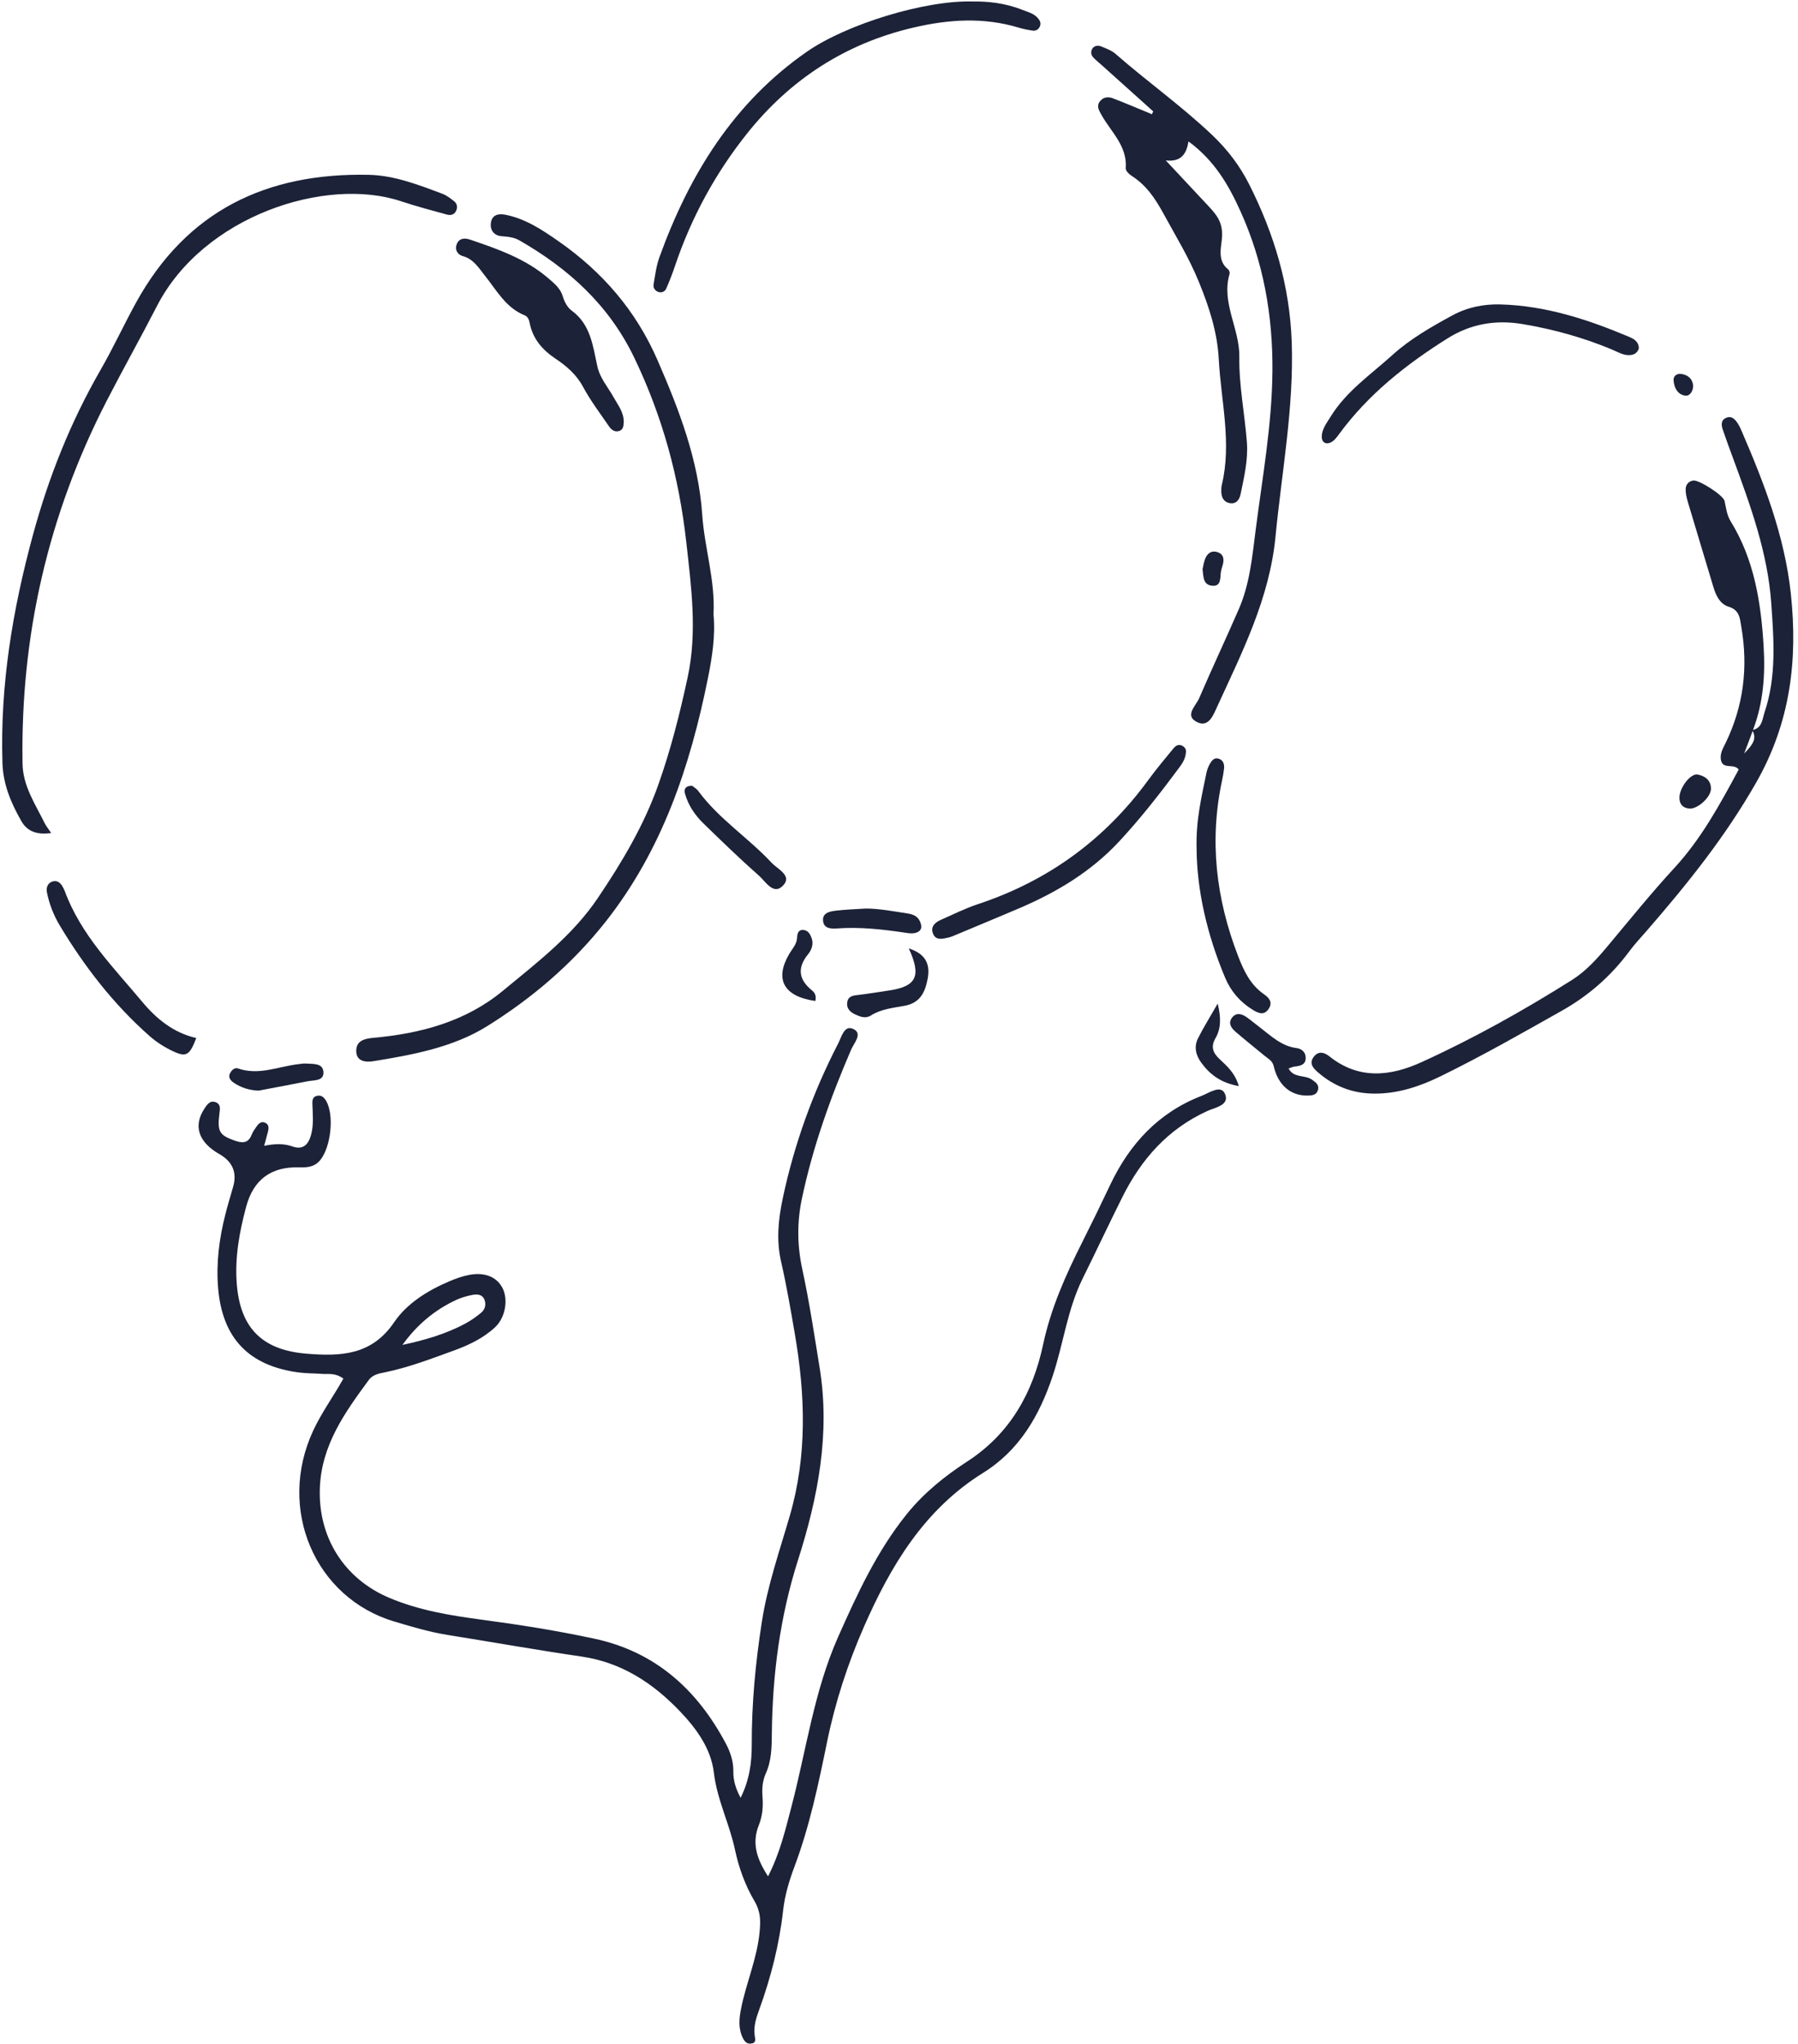 <?xml version="1.0" encoding="UTF-8"?>
<!DOCTYPE svg PUBLIC '-//W3C//DTD SVG 1.0//EN'
          'http://www.w3.org/TR/2001/REC-SVG-20010904/DTD/svg10.dtd'>
<svg data-name="Layer 2" height="856.5" preserveAspectRatio="xMidYMid meet" version="1.0" viewBox="-0.9 -0.6 753.5 856.5" width="753.5" xmlns="http://www.w3.org/2000/svg" xmlns:xlink="http://www.w3.org/1999/xlink" zoomAndPan="magnify"
><g data-name="Layer 2"
  ><g fill="#1c2237" id="change1_1"
    ><path d="m164.39,678.945c7.345,2.187,14.659,4.381,22.245,5.598,18.732,3.006,37.417,6.323,56.187,9.069,16.689,2.442,29.822,11.042,41.115,22.826,6.98,7.284,13.137,15.725,14.327,25.826,1.339,11.364,6.55,21.408,8.871,32.392,1.564,7.4,4.276,14.886,8.109,21.367,2.7,4.566,2.626,8.41,2.181,13.087-1.052,11.061-5.607,21.221-7.75,31.991-.872,4.381-1.26,8.55.876,12.637.652,1.247,1.597,2.192,3.088,2.086,2.568-.183,1.931-1.872,1.707-3.568-.494-3.734.692-7.292,1.927-10.692,4.908-13.511,8.423-27.319,10.021-41.631.704-6.298,2.532-12.379,4.761-18.32,6.337-16.897,10.039-34.57,13.627-52.115,3.437-16.805,8.667-32.831,15.475-48.37,11.222-25.614,25.29-49.166,49.97-64.514,15.198-9.451,23.56-23.979,29.095-40.497,4.535-13.532,6.15-27.895,12.595-40.928,5.599-11.321,10.963-22.757,16.606-34.069,8.026-16.089,19.15-28.6,35.675-36.148,3.264-1.491,9.467-2.408,7.342-7.218-1.726-3.906-6.648-.327-9.811.897-18.031,6.981-30.153,20.133-38.3,37.34-3.839,8.107-7.761,16.177-11.794,24.189-6.888,13.685-13.054,27.484-16.304,42.71-4.281,20.056-13.698,37.224-31.72,48.932-9.44,6.133-18.279,13.217-25.508,22.219-12.463,15.52-20.643,33.304-28.63,51.265-10.104,22.72-13.344,47.318-19.564,71.098-2.543,9.725-4.829,19.51-9.833,29.317-4.801-7.348-6.893-13.961-3.842-21.548,1.512-3.761,1.832-7.751,1.507-11.795-.271-3.369.01-6.757,1.395-9.809,2.427-5.351,2.456-10.956,2.517-16.627.265-24.767,3.414-49.071,10.975-72.778,8.367-26.236,13.555-52.929,9.055-80.629-2.24-13.789-4.315-27.628-7.267-41.271-2.163-9.997-2.248-19.685-.147-29.63,4.563-21.607,11.936-42.242,20.665-62.467,1.144-2.651,4.935-6.639.875-8.549-3.842-1.808-4.943,3.353-6.357,6.092-10.592,20.523-18.367,42.079-23.177,64.677-1.881,8.838-2.821,17.644-.746,26.702,2.301,10.049,4.042,20.233,5.783,30.401,4.368,25.513,5.228,50.818-2.139,76.161-4.26,14.656-9.316,29.109-11.692,44.366-2.674,17.17-4.295,34.317-4.242,51.679.023,7.414-1.01,14.753-4.662,22.105-2.169-4.01-3.108-7.416-3.056-11.203.056-4.061-1.254-7.98-3.111-11.478-11.976-22.566-29.463-38.471-55.028-43.979-15.625-3.366-31.416-5.865-47.267-7.979-13.21-1.762-26.34-3.908-38.758-9.149-18.944-7.996-29.764-25.304-29.127-45.69.567-18.165,10.419-31.901,20.533-45.632,1.728-2.345,4.44-2.715,7.067-3.261,9.812-2.04,19.149-5.649,28.522-9.043,6.243-2.261,12.343-5.152,17.303-9.764,4.357-4.051,5.643-11.687,3.085-16.549-2.387-4.537-7.335-6.629-13.835-5.42-2.906.541-5.769,1.582-8.502,2.746-9.046,3.853-17.679,9.231-23.028,17.111-9.442,13.911-22.417,14.331-36.722,13.175-18.381-1.485-27.706-10.568-29.211-29.044-.906-11.118,1.056-21.884,3.919-32.554q4.551-16.961,22.069-16.486c3.425.098,6.555-.064,8.994-3.073,4.478-5.525,5.921-18.87,2.436-24.8-.879-1.496-2.062-2.626-4.034-2.05-1.611.47-1.753,1.874-1.717,3.16.122,4.318.624,8.62-.49,12.914-1.089,4.198-3.327,6.683-7.85,5.093-3.696-1.299-7.423-1.167-11.87-.28.709-2.615,1.149-4.182,1.557-5.756.444-1.714.554-3.436-1.542-4.06-1.452-.432-2.448.685-3.214,1.752-.772,1.075-1.548,2.202-2.03,3.422-1.515,3.835-4.147,3.531-7.332,2.383-6.124-2.207-7.134-3.673-6.193-11.106.272-2.151.664-4.174-1.728-4.96-2.344-.77-3.555,1.222-4.63,2.876-4.664,7.177-2.382,13.95,6.32,18.909q8.398,4.787,5.768,13.798c-1.115,3.835-2.262,7.664-3.244,11.533-2.556,10.065-3.892,20.256-3.038,30.671,1.726,21.052,12.736,32.709,33.748,35.512,3.289.439,6.645.362,9.962.613,2.585.196,5.336-.552,8.798,1.969-4.226,7.55-9.145,14.264-12.653,21.81-15.242,32.788.639,70.065,34.045,80.013Zm26.034-134.843c2.082-.955,4.357-1.602,6.612-2.034,1.946-.373,4.139-.334,5.063,1.956.815,2.018.307,4.092-1.318,5.461-2.012,1.697-4.213,3.243-6.526,4.498-8.21,4.455-17.119,7.02-26.49,9.024,5.955-8.278,13.442-14.68,22.659-18.905Z"
      /><path d="m460.913,26.785c7.156,6.427,14.311,12.854,21.467,19.282-.176.402-.351.805-.527,1.207-5.468-2.248-10.902-4.583-16.421-6.697-1.924-.737-3.99-.526-5.406,1.329-1.519,1.99-.347,3.787.608,5.52,3.984,7.234,10.963,13.077,10.241,22.529-.074.966,1.291,2.376,2.333,3.037,6.263,3.975,9.979,9.505,13.59,16.124,5.104,9.357,10.563,18.242,14.681,28.316,4.37,10.689,7.775,21.133,8.38,32.503.934,17.547,5.513,35.017,1.274,52.696-.229.956-.247,1.987-.209,2.977.084,2.156.943,3.998,3.147,4.547,2.927.728,4.423-1.161,4.932-3.65,1.468-7.168,3.199-14.385,2.644-21.731-.905-11.953-3.357-23.886-3.175-35.797.183-11.93-7.679-22.699-4.071-34.854.154-.52-.181-1.492-.617-1.835-4.792-3.762-2.756-9.623-2.541-13.697.318-6.036-2.332-9.23-5.723-12.84-5.632-5.995-11.236-12.018-17.87-19.12,6.751.756,8.697-3.081,9.529-7.957,10.946,8.032,16.855,18.357,21.828,29.382,9.618,21.323,13.546,43.662,13.338,67.039-.2,22.432-4.206,44.365-7.031,66.466-1.435,11.228-2.463,22.568-7.047,33.093-5.449,12.513-11.247,24.874-16.652,37.405-1.372,3.179-6.338,7.334-.728,10.011,4.757,2.269,6.695-3.013,8.307-6.529,10.519-22.957,21.948-45.394,24.453-71.362,2.618-27.138,7.745-53.976,6.783-81.486-.823-23.522-7.34-45.207-17.791-65.963-3.925-7.794-9.114-14.633-15.485-20.689-12.821-12.187-27.261-22.422-40.542-34.049-1.686-1.476-4.004-2.303-6.134-3.176-1.252-.513-2.786-.268-3.586.943-.766,1.159-.634,2.624.344,3.682,1.121,1.212,2.443,2.238,3.677,3.346Z"
      /><path d="m551.304,448.669c6.75,5.938,14.648,8.975,23.698,9.031,9.916.062,19.011-2.972,27.762-7.246,17.352-8.476,34.113-18.05,50.926-27.525,11.185-6.303,20.615-14.574,28.262-24.911,2.173-2.937,4.697-5.618,7.099-8.382,17.032-19.598,33.153-39.628,46.128-62.477,14.281-25.147,17.387-51.324,14.413-79.009-2.59-24.104-11.241-46.464-20.781-68.509-.395-.913-.829-1.824-1.367-2.656-1.109-1.717-2.449-3.409-4.772-2.55-2.428.898-2.265,3.038-1.595,5.015,1.388,4.095,2.898,8.149,4.39,12.208,7.238,19.697,14.455,39.422,15.931,60.603,1.064,15.271,2.227,30.61-2.772,45.521-.969,2.889-.982,6.569-4.874,7.505,4.302-11.322,5.162-22.952,4.443-35.001-1.102-18.473-3.924-36.348-13.803-52.414-1.65-2.684-1.93-5.586-2.559-8.5-.531-2.46-10.695-8.914-13.095-8.596-1.95.258-3.103,1.699-3.2,3.317-.116,1.922.386,3.947.945,5.831,3.498,11.804,7.116,23.571,10.625,35.371,1.09,3.667,2.744,7.209,6.447,8.365,4.588,1.432,4.662,4.801,5.293,8.464,2.918,16.92.933,33.119-6.571,48.612-1.145,2.364-2.648,4.706-1.869,7.552.985,3.598,5.488.943,7.336,3.619-7.932,14.691-15.654,28.942-26.86,41.11-9.691,10.522-18.701,21.676-27.88,32.662-4.51,5.398-9.19,10.653-15.142,14.405-20.284,12.787-41.209,24.484-63.023,34.432-13.021,5.938-26.279,7.432-38.593-2.402-2.362-1.886-4.91-2.403-6.845.549-1.697,2.59.19,4.499,1.902,6.005Zm182.285-142.94c1.683,3.133.275,5.599-3.551,9.435,1.685-4.413,2.642-6.92,3.551-9.435Z"
      /><path d="m209.21,98.376c2.667.238,5.152.376,7.591,1.777,20.644,11.864,37.497,27.119,48.079,49.105,11.837,24.593,18.797,50.172,21.823,77.318,2.114,18.965,4.648,37.683.603,56.543-3.278,15.282-7.104,30.442-12.346,45.205-6.058,17.065-15.208,32.411-25.297,47.371-10.645,15.785-25.494,27.08-39.821,38.914-15.656,12.932-34.509,17.933-54.325,19.718-3.761.339-6.995,1.248-7.121,5.224-.147,4.632,3.791,5.113,7.191,4.563,16.485-2.667,33.365-5.813,47.43-14.538,18.885-11.714,35.935-26.212,49.937-43.983,23.733-30.12,35.42-65.203,42.832-102.044,1.76-8.746,3.175-17.722,2.323-26.682.791-14.239-3.762-27.767-4.717-41.69-1.577-22.997-9.657-43.948-18.733-64.825-9.077-20.878-23.217-37.131-41.614-49.935-6.793-4.728-13.789-9.41-22.189-11.033-2.897-.56-5.577.009-6.039,3.434-.413,3.061,1.363,5.287,4.392,5.557Z"
      /><path d="m8.03,343.47c2.287,4.024,6.069,5.949,12.524,5.022-1.329-1.977-2.166-2.96-2.716-4.084-3.927-8.017-9.137-15.557-9.293-24.985-.892-53.607,10.728-104.326,35.258-152.023,6.848-13.315,14.198-26.372,21.039-39.69,19.464-37.893,70.832-54.503,102.389-43.951,6.304,2.108,12.753,3.79,19.163,5.567,1.752.486,3.317-.049,4.013-1.946.508-1.383.117-2.754-.947-3.604-1.542-1.231-3.19-2.504-5.008-3.185-9.982-3.742-20.099-7.696-30.805-7.926-42.691-.92-76.301,14.944-97.532,53.547-5.137,9.339-9.592,19.024-14.898,28.249-12.521,21.769-21.686,44.757-28.293,69.052C4.385,254.906-.891,286.496.125,319.118c.284,9.12,3.625,16.822,7.905,24.352Z"
      /><path d="m275.083,121.771c1.479.442,2.714-.256,3.266-1.53,1.316-3.036,2.531-6.127,3.583-9.263,6.847-20.401,17.079-39.169,30.402-55.819,17.932-22.41,40.956-37.503,69.434-44.172,14.97-3.505,29.499-4.438,44.265-.003,1.896.57,3.861.975,5.823,1.243,1.417.193,2.563-.49,3.092-1.918.537-1.453-.21-2.551-1.113-3.541-1.648-1.807-3.996-2.313-6.141-3.183-7.23-2.933-14.815-3.662-20.747-3.555-20.167-.647-53.115,9.549-69.556,20.942-30.828,21.362-49.391,51.571-61.892,86.083-1.344,3.711-1.877,7.741-2.511,11.668-.204,1.261.632,2.612,2.094,3.049Z"
      /><path d="m193.075,106.734c4.551,1.255,6.625,4.946,9.29,8.265,4.895,6.096,8.689,13.351,16.571,16.523,1.122.452,1.794,1.478,2.091,3.039,1.261,6.642,5.182,11.349,10.843,15.126,4.574,3.052,8.776,6.63,11.566,11.818,3.133,5.825,7.18,11.165,10.938,16.641.942,1.373,2.394,2.465,4.24,1.851,1.974-.657,1.728-2.538,1.893-3.879-.069-4.15-2.483-7.024-4.242-10.207-2.381-4.307-5.744-7.969-6.86-13.109-1.839-8.473-2.794-17.469-10.788-23.286-1.728-1.257-3.005-3.667-3.623-5.796-1.02-3.514-3.641-5.574-6.088-7.686-9.521-8.216-21.174-12.262-32.834-16.227-2.508-.853-4.798-.5-5.677,2.261-.703,2.208.602,4.093,2.681,4.666Z"
      /><path d="m556.92,184.747c1.384-.705,2.46-2.193,3.427-3.51,12.209-16.636,28.031-29.121,45.343-40.008,9.842-6.189,20.339-7.905,31.594-6.002,12.835,2.17,25.314,5.619,37.343,10.641,2.434,1.016,4.712,2.526,7.543,2.348,1.869-.118,3.096-.985,3.719-2.736.025-2.822-1.889-3.997-4.14-4.945-17.266-7.279-34.935-13.048-53.874-13.559-7.059-.191-13.909,1.204-20.215,4.646-8.785,4.795-17.542,9.777-24.953,16.486-9.087,8.226-19.454,15.251-26.04,26.001-1.561,2.547-3.522,5.025-3.651,8.089-.102,2.437,1.596,3.726,3.905,2.551Z"
      /><path d="m396.59,392.287c1.282-.286,2.504-.873,3.727-1.385,8.579-3.586,17.167-7.15,25.722-10.794,15.742-6.706,30.19-15.325,41.99-27.995,9.078-9.747,17.238-20.221,25.155-30.899,1.38-1.862,2.744-3.782,2.928-6.728.112-.991-.436-2.102-1.829-2.685-1.502-.629-2.633.278-3.44,1.258-3.585,4.359-7.22,8.693-10.544,13.249-18.215,24.962-41.969,42.231-71.3,51.973-5.339,1.773-10.435,4.298-15.592,6.59-2.217.985-4.262,2.587-3.461,5.302,1.054,3.57,4.053,2.694,6.644,2.115Z"
      /><path d="m512.07,321.486c.192-1.771-.297-3.419-2.083-4.094-1.967-.743-3.068.721-3.88,2.169-.64,1.142-1.158,2.419-1.413,3.699-1.953,9.783-4.444,19.496-4.129,31.649.098,17.523,4.394,36.212,11.954,54.212,2.402,5.719,6.26,10.176,11.503,13.414,2.351,1.453,4.916,2.663,6.881-.567,1.618-2.659-.089-4.512-2.041-5.862-5.793-4.009-8.519-9.846-10.969-16.214-9.202-23.913-12.063-48.302-6.639-73.491.349-1.622.637-3.266.816-4.915Z"
      /><path d="m58.717,419.248c-12.117-14.511-25.707-28.077-32.457-46.373-.229-.62-.554-1.208-.863-1.795-.84-1.597-2.157-2.762-3.964-2.356-2.376.534-3.068,2.639-2.655,4.689.992,4.919,2.834,9.62,5.404,13.896,10.335,17.192,22.506,32.951,37.6,46.266,2.954,2.605,6.442,4.796,10.019,6.461,5.413,2.519,6.854,1.484,9.548-5.638-9.486-2.133-16.698-8.043-22.632-15.15Z"
      /><path d="m521.611,425.724c-2.046-1.462-4.38-2.171-6.165.112-1.831,2.342-.329,4.426,1.495,5.993,4.009,3.445,8.151,6.736,12.224,10.105,1.457,1.205,3.176,1.96,3.706,4.247,1.874,8.086,7.203,12.526,14.366,12.338,1.67-.044,3.431-.184,4.094-2.049.85-2.394-.88-3.556-2.549-4.701-2.93-2.009-7.488-.474-9.672-4.597.886-.293,1.692-.719,2.534-.808,2.459-.26,4.767-.76,4.64-3.872-.093-2.284-1.788-3.615-3.857-3.881-6.321-.813-10.619-5.062-15.326-8.645-1.84-1.401-3.61-2.899-5.491-4.243Z"
      /><path d="m322.388,360.881c-9.748-10.445-22.043-18.291-30.62-29.953-.745-1.014-1.953-1.687-2.641-2.263-2.726.02-3.484,1.393-2.979,3.252,1.345,4.942,4.185,9.095,7.791,12.604,7.633,7.427,15.293,14.84,23.268,21.891,2.845,2.515,6.24,8.628,10.367,3.737,3.323-3.938-2.653-6.551-5.188-9.266Z"
      /><path d="m371.714,414.478c-4.248.63-8.486,1.345-12.749,1.856-2.043.245-4.188.349-4.733,2.702-.607,2.623.828,4.351,3.202,5.457,2.173,1.013,4.382,1.882,6.607.477,4.358-2.751,9.414-3.187,14.226-4.093,6.49-1.222,8.508-5.714,9.564-11.151,1.14-5.866-.417-10.466-7.893-12.88,5.417,11.655,3.175,15.941-8.224,17.632Z"
      /><path d="m378.771,382.087c-5.553-.824-11.08-1.9-16.75-1.949-4.279.285-8.578.398-12.828.92-2.594.319-5.724,1.035-5.113,4.617.479,2.809,3.262,2.993,5.621,2.818,9.624-.712,19.126.341,28.614,1.755,1.298.193,2.673.427,3.934.201,3.086-.554,3.542-2.566,2.291-5.118-1.156-2.359-3.425-2.897-5.769-3.244Z"
      /><path d="m107.476,456.456c6.845-1.304,13.696-2.581,20.533-3.925,2.74-.539,7.004.005,6.624-4.044-.344-3.669-4.433-3.171-7.339-3.386-.98-.072-1.985.123-2.974.233-8.47.942-16.71,4.887-25.506,1.814-1.297-.453-2.505.597-3.212,1.83-1.103,1.922.136,3.251,1.462,4.158,3.082,2.108,6.555,3.164,10.412,3.32Z"
      /><path d="m339.259,392.609c-.564-1.585-1.359-3.153-3.198-3.456-2.246-.369-2.854,1.329-2.903,3.031-.082,2.904-2.026,4.784-3.348,7.055-6.178,10.607-2.253,17.777,10.994,19.643.487-2.319-.345-3.549-1.296-4.318-5.72-4.624-6.466-9.513-1.675-15.385,1.357-1.663,2.299-4.114,1.426-6.569Z"
      /><path d="m502.563,444.805c3.614,4.899,8.162,8.407,15.693,9.735-1.629-5.555-4.929-8.345-8.053-11.292-2.602-2.456-3.892-5.005-1.752-8.712,2.312-4.005,2.456-8.462.955-14.561-3.286,5.745-5.983,10.036-8.243,14.546-1.788,3.568-.911,7.152,1.4,10.284Z"
      /><path d="m707.414,338.258c3.435-.039,8.685-4.879,8.711-8.297.027-3.567-2.47-5.337-5.514-5.969-3.117-.647-7.933,5.803-7.7,10.057.152,2.769,1.794,4.1,4.503,4.209Z"
      /><path d="m510.686,239.587c.106-1.293.62-2.551.934-3.828.528-2.146.15-4.076-2.07-4.893-2.657-.977-4.5.356-5.434,2.82-.576,1.52-.797,3.176-1.058,4.272.381,3.16.249,6.312,3.611,6.844,3.951.626,3.797-2.527,4.018-5.215Z"
      /><path d="m705.318,165.19c1.922.271,3.295-1.728,3.347-4.117-.253-2.93-2.155-4.543-4.965-4.965-1.784-.268-3.383.797-3.245,2.676.224,3.049,1.627,5.951,4.862,6.406Z"
    /></g
  ></g
></svg
>
